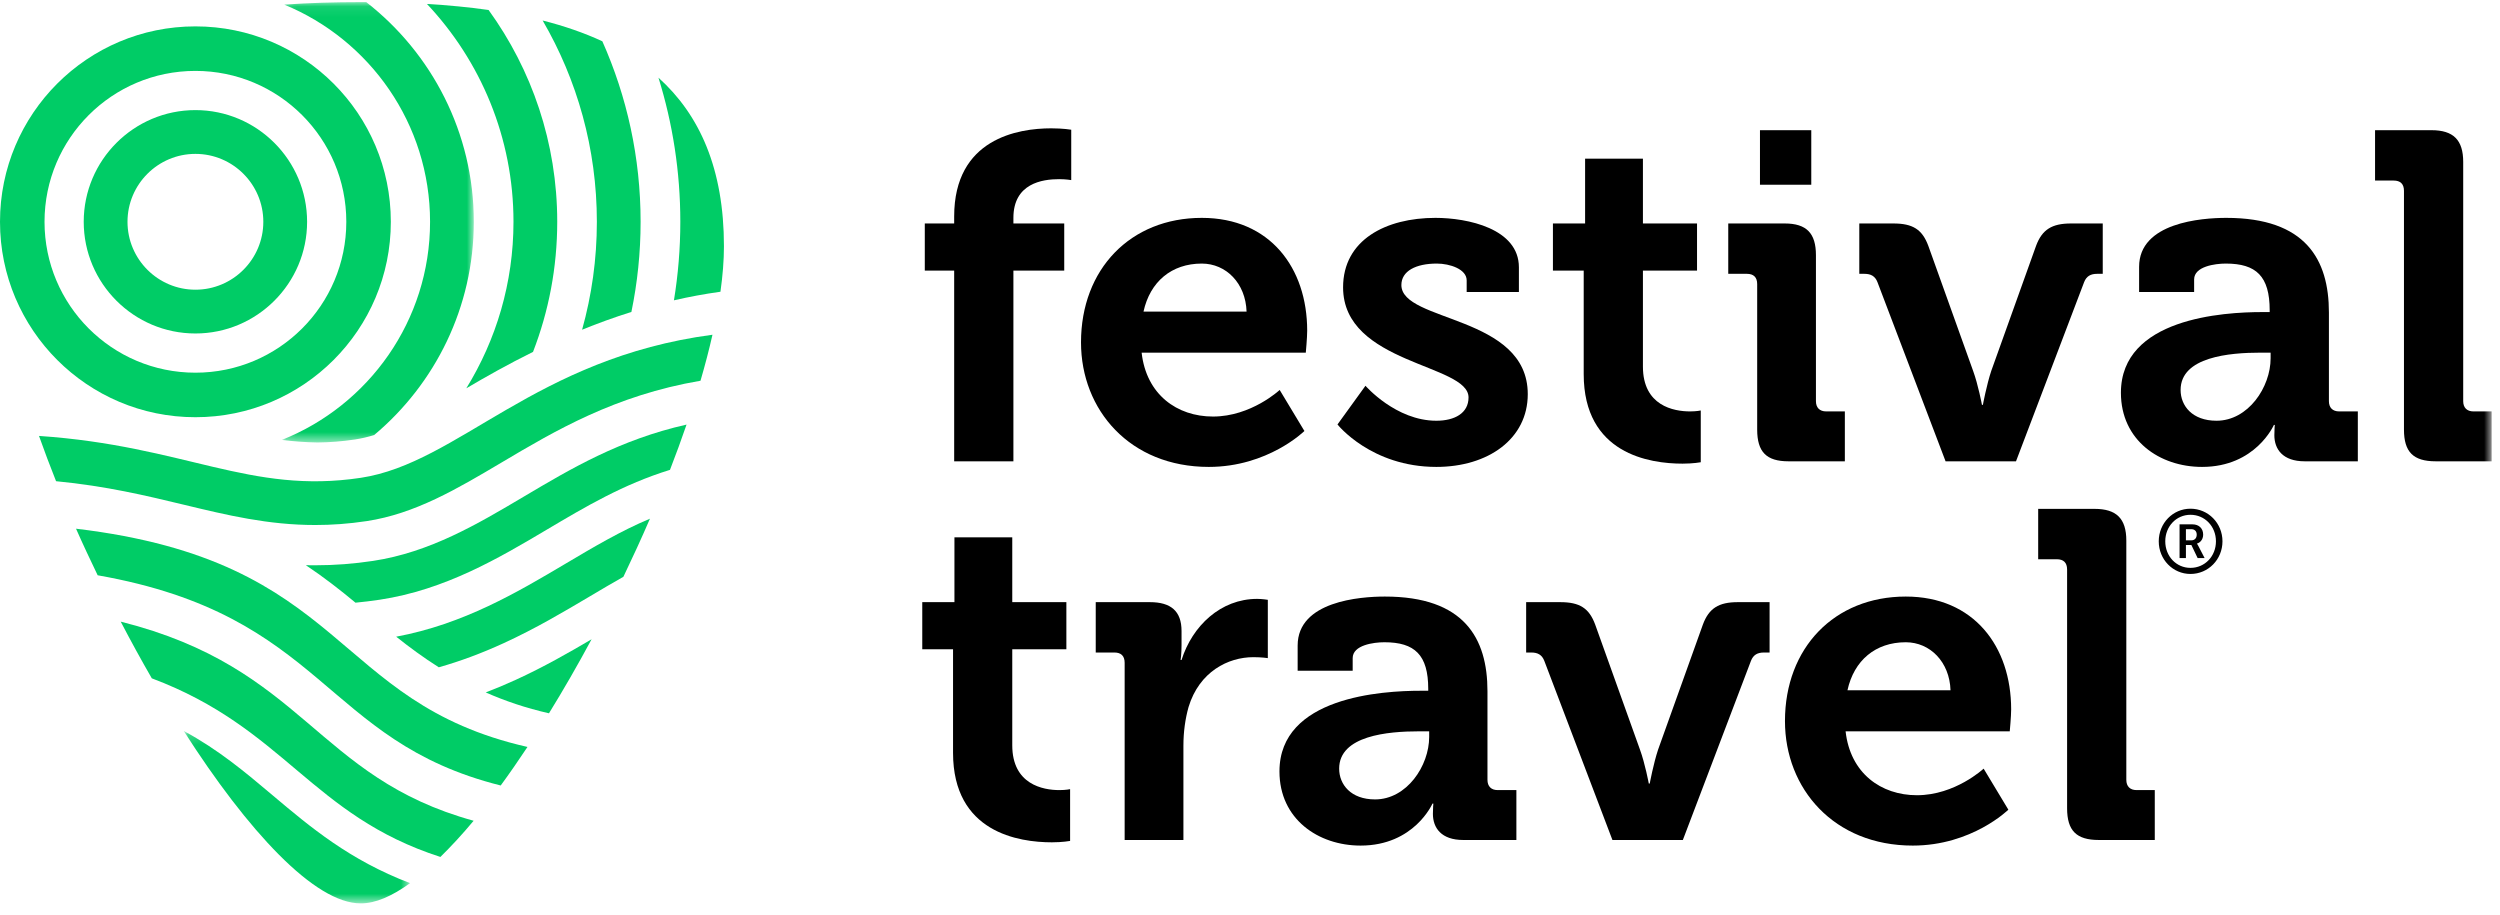 <?xml version="1.0" encoding="UTF-8"?> <svg xmlns="http://www.w3.org/2000/svg" xmlns:xlink="http://www.w3.org/1999/xlink" width="235px" height="86px" viewBox="0 0 235 86" version="1.1"><title>Group 49</title><defs><polygon id="path-1" points="0.097 0.083 18.138 0.083 18.138 41.476 0.097 41.476"></polygon><polygon id="path-3" points="0.068 0.19 21.344 0.19 21.344 16.4 0.068 16.4"></polygon><polygon id="path-5" points="0 84.917 234.215 84.917 234.215 0.2 0 0.2"></polygon></defs><g id="Final" stroke="none" stroke-width="1" fill="none" fill-rule="evenodd"><g id="Group-49"><g id="Group-3" transform="translate(26.4, 0.117)"><mask id="mask-2" fill="white"><use xlink:href="#path-1"></use></mask><g id="Clip-2"></g><path d="M14.026,20.732 C14.026,30.025 8.248,37.992 0.097,41.235 C1.191,41.372 2.299,41.458 3.444,41.476 C4.574,41.466 5.74,41.379 6.973,41.193 C7.57,41.103 8.168,40.962 8.772,40.777 C14.494,35.973 18.138,28.771 18.138,20.732 C18.138,12.35 14.177,4.877 8.029,0.084 C7.858,0.084 7.687,0.083 7.516,0.083 C5.047,0.083 2.64,0.153 0.32,0.318 C8.353,3.616 14.026,11.524 14.026,20.732" id="Fill-1" fill="#00CC66" mask="url(#mask-2)"></path></g><path d="M43.832,36.501 C45.65,35.429 47.751,34.241 50.105,33.077 C51.573,29.281 52.38,25.158 52.38,20.849 C52.38,13.42 49.985,6.539 45.927,0.939 C44.068,0.674 42.131,0.49 40.134,0.372 C45.174,5.726 48.268,12.933 48.268,20.849 C48.268,26.584 46.643,31.946 43.832,36.501" id="Fill-4" fill="#00CC66"></path><path d="M54.717,30.994 C56.191,30.394 57.739,29.829 59.352,29.322 C59.917,26.585 60.217,23.751 60.217,20.849 C60.217,14.813 58.931,9.071 56.621,3.882 C54.898,3.081 53.017,2.437 51.008,1.926 C54.247,7.492 56.105,13.957 56.105,20.849 C56.105,24.363 55.62,27.765 54.717,30.994" id="Fill-6" fill="#00CC66"></path><path d="M61.895,7.302 L61.895,7.302 C63.23,11.584 63.95,16.134 63.95,20.849 C63.95,23.362 63.744,25.827 63.35,28.23 C64.766,27.903 66.225,27.631 67.722,27.424 C67.937,25.897 68.051,24.464 68.051,23.149 C68.051,15.873 65.775,10.795 61.895,7.302" id="Fill-8" fill="#00CC66"></path><path d="M14.269,63.762 C26.745,68.447 29.273,76.649 41.398,80.553 C42.409,79.555 43.466,78.423 44.52,77.151 C29.633,73.055 28.659,62.782 11.347,58.434 C12.294,60.25 13.272,62.033 14.269,63.762" id="Fill-10" fill="#00CC66"></path><path d="M9.18,54.076 C30.62,57.851 30.291,69.638 47.066,73.836 C47.905,72.691 48.744,71.478 49.583,70.213 C30.999,65.99 32.787,52.753 7.147,49.698 C7.792,51.163 8.481,52.621 9.18,54.076" id="Fill-12" fill="#00CC66"></path><path d="M3.666,40.977 C4.164,42.38 4.699,43.801 5.27,45.233 C10.008,45.692 13.72,46.586 17.323,47.454 C21.344,48.423 25.199,49.351 29.639,49.351 C31.166,49.351 32.764,49.241 34.461,48.985 C39.018,48.297 42.97,45.953 47.154,43.472 C52.16,40.503 57.793,37.162 65.847,35.789 C66.28,34.305 66.658,32.859 66.972,31.466 C50.298,33.67 43.079,43.531 33.917,44.914 C23.477,46.489 17.429,41.915 3.666,40.977" id="Fill-14" fill="#00CC66"></path><path d="M37.241,59.849 C38.493,60.846 39.815,61.819 41.247,62.725 C43.248,62.161 45.261,61.412 47.323,60.468 C50.326,59.094 53.035,57.487 55.426,56.069 C56.528,55.415 57.574,54.795 58.599,54.218 C59.446,52.456 60.33,50.53 61.096,48.756 C58.339,49.915 55.845,51.394 53.137,53 C48.641,55.666 43.576,58.67 37.241,59.849" id="Fill-16" fill="#00CC66"></path><path d="M35.068,52.724 C33.233,53.001 31.457,53.136 29.639,53.136 C29.337,53.136 29.047,53.138 28.751,53.13 C30.469,54.275 31.995,55.472 33.417,56.653 C34.172,56.581 34.935,56.487 35.702,56.372 C41.864,55.442 46.929,52.438 51.397,49.788 C55.071,47.609 58.589,45.523 62.978,44.166 C63.535,42.732 64.056,41.31 64.535,39.911 C58.27,41.325 53.68,44.047 49.228,46.688 C44.892,49.259 40.409,51.918 35.068,52.724" id="Fill-18" fill="#00CC66"></path><path d="M45.66,65.089 C47.455,65.883 49.42,66.554 51.603,67.05 C52.969,64.836 54.314,62.5 55.609,60.091 C53.475,61.347 51.106,62.701 48.49,63.899 C47.539,64.334 46.596,64.731 45.66,65.089" id="Fill-20" fill="#00CC66"></path><path d="M18.369,14.465 C21.889,14.465 24.752,17.329 24.752,20.849 C24.752,24.369 21.889,27.232 18.369,27.232 C14.849,27.232 11.985,24.369 11.985,20.849 C11.985,17.329 14.849,14.465 18.369,14.465 M18.369,31.347 C24.157,31.347 28.867,26.638 28.867,20.849 C28.867,15.06 24.157,10.35 18.369,10.35 C12.58,10.35 7.87,15.06 7.87,20.849 C7.87,26.638 12.58,31.347 18.369,31.347" id="Fill-22" fill="#00CC66"></path><path d="M18.369,6.665 C26.202,6.665 32.553,13.015 32.553,20.849 C32.553,28.682 26.202,35.033 18.369,35.033 C10.536,35.033 4.185,28.682 4.185,20.849 C4.185,13.015 10.536,6.665 18.369,6.665 M18.369,39.218 C28.514,39.218 36.738,30.994 36.738,20.849 C36.738,10.704 28.514,2.48 18.369,2.48 C8.224,2.48 2.00000018e-05,10.704 2.00000018e-05,20.849 C2.00000018e-05,30.994 8.224,39.218 18.369,39.218" id="Fill-24" fill="#00CC66"></path><g id="Group-28" transform="translate(17.2, 68.517)"><mask id="mask-4" fill="white"><use xlink:href="#path-3"></use></mask><g id="Clip-27"></g><path d="M0.068,0.19 C6.087,9.598 12.392,16.422 16.716,16.4 C18.084,16.407 19.65,15.728 21.344,14.499 C15.636,12.318 11.981,9.236 8.435,6.247 C5.849,4.067 3.368,1.975 0.068,0.19" id="Fill-26" fill="#00CC66" mask="url(#mask-4)"></path></g><path d="M89.692,25.434 L86.93,25.434 L86.93,21.006 L89.692,21.006 L89.692,20.349 C89.692,13.027 95.698,12.063 98.81,12.063 C99.951,12.063 100.696,12.194 100.696,12.194 L100.696,16.929 C100.696,16.929 100.213,16.841 99.556,16.841 C97.978,16.841 95.26,17.236 95.26,20.48 L95.26,21.006 L100.038,21.006 L100.038,25.434 L95.26,25.434 L95.26,43.363 L89.692,43.363 L89.692,25.434 Z" id="Fill-29" fill="#000000"></path><path d="M117.178,29.292 C117.09,26.617 115.249,24.776 112.969,24.776 C110.12,24.776 108.103,26.486 107.489,29.292 L117.178,29.292 Z M112.969,20.48 C119.37,20.48 122.876,25.17 122.876,31.089 C122.876,31.747 122.745,33.149 122.745,33.149 L107.314,33.149 C107.752,37.095 110.646,39.155 114.021,39.155 C117.616,39.155 120.29,36.656 120.29,36.656 L122.614,40.514 C122.614,40.514 119.194,43.89 113.626,43.89 C106.218,43.89 101.615,38.541 101.615,32.185 C101.615,25.302 106.262,20.48 112.969,20.48 L112.969,20.48 Z" id="Fill-31" fill="#000000"></path><path d="M128.354,36.262 C128.354,36.262 131.204,39.549 135.017,39.549 C136.727,39.549 138.042,38.848 138.042,37.358 C138.042,34.202 126.25,34.245 126.25,27.012 C126.25,22.54 130.283,20.48 134.93,20.48 C137.955,20.48 142.777,21.488 142.777,25.127 L142.777,27.45 L137.867,27.45 L137.867,26.354 C137.867,25.302 136.289,24.776 135.062,24.776 C133.088,24.776 131.73,25.478 131.73,26.793 C131.73,30.299 143.61,29.599 143.61,37.051 C143.61,41.259 139.883,43.89 135.017,43.89 C128.88,43.89 125.724,39.9 125.724,39.9 L128.354,36.262 Z" id="Fill-33" fill="#000000"></path><path d="M148.868,25.434 L145.975,25.434 L145.975,21.006 L148.999,21.006 L148.999,14.913 L154.435,14.913 L154.435,21.006 L159.521,21.006 L159.521,25.434 L154.435,25.434 L154.435,34.464 C154.435,38.147 157.329,38.673 158.864,38.673 C159.477,38.673 159.872,38.585 159.872,38.585 L159.872,43.451 C159.872,43.451 159.17,43.583 158.162,43.583 C155.049,43.583 148.868,42.662 148.868,35.166 L148.868,25.434 Z" id="Fill-35" fill="#000000"></path><mask id="mask-6" fill="white"><use xlink:href="#path-5"></use></mask><g id="Clip-38"></g><path d="M165.437,17.368 L170.26,17.368 L170.26,12.238 L165.437,12.238 L165.437,17.368 Z M165.175,26.705 C165.175,26.047 164.824,25.74 164.21,25.74 L162.456,25.74 L162.456,21.006 L167.761,21.006 C169.821,21.006 170.698,21.927 170.698,23.987 L170.698,37.709 C170.698,38.322 171.049,38.673 171.662,38.673 L173.416,38.673 L173.416,43.363 L168.112,43.363 C166.051,43.363 165.175,42.487 165.175,40.382 L165.175,26.705 Z" id="Fill-37" fill="#000000" mask="url(#mask-6)"></path><path d="M176.484,26.529 C176.265,25.96 175.87,25.74 175.256,25.74 L174.774,25.74 L174.774,21.006 L177.974,21.006 C179.816,21.006 180.692,21.576 181.262,23.11 L185.471,34.859 C185.953,36.174 186.304,38.059 186.304,38.059 L186.391,38.059 C186.391,38.059 186.742,36.174 187.18,34.859 L191.389,23.11 C191.959,21.576 192.879,21.006 194.677,21.006 L197.658,21.006 L197.658,25.74 L197.132,25.74 C196.518,25.74 196.124,25.96 195.904,26.529 L189.504,43.363 L182.884,43.363 L176.484,26.529 Z" id="Fill-39" fill="#000000" mask="url(#mask-6)"></path><path d="M208.353,39.549 C211.333,39.549 213.438,36.393 213.438,33.675 L213.438,33.149 L212.474,33.149 C209.58,33.149 204.977,33.544 204.977,36.656 C204.977,38.147 206.073,39.549 208.353,39.549 M212.649,29.335 L213.35,29.335 L213.35,29.16 C213.35,25.96 212.079,24.776 209.229,24.776 C208.221,24.776 206.248,25.039 206.248,26.267 L206.248,27.45 L201.076,27.45 L201.076,25.083 C201.076,20.918 206.95,20.48 209.273,20.48 C216.726,20.48 218.918,24.381 218.918,29.379 L218.918,37.709 C218.918,38.322 219.268,38.673 219.882,38.673 L221.636,38.673 L221.636,43.363 L216.638,43.363 C214.578,43.363 213.789,42.224 213.789,40.909 C213.789,40.339 213.832,39.944 213.832,39.944 L213.745,39.944 C213.745,39.944 212.035,43.89 206.994,43.89 C203.004,43.89 199.366,41.391 199.366,36.919 C199.366,29.905 209.01,29.335 212.649,29.335" id="Fill-40" fill="#000000" mask="url(#mask-6)"></path><path d="M225.973,17.937 C225.973,17.279 225.623,16.973 225.009,16.973 L223.255,16.973 L223.255,12.238 L228.56,12.238 C230.62,12.238 231.541,13.159 231.541,15.219 L231.541,37.709 C231.541,38.322 231.892,38.673 232.505,38.673 L234.215,38.673 L234.215,43.363 L228.954,43.363 C226.85,43.363 225.973,42.487 225.973,40.382 L225.973,17.937 Z" id="Fill-41" fill="#000000" mask="url(#mask-6)"></path><path d="M89.586,61.029 L86.693,61.029 L86.693,56.602 L89.717,56.602 L89.717,50.508 L95.153,50.508 L95.153,56.602 L100.239,56.602 L100.239,61.029 L95.153,61.029 L95.153,70.06 C95.153,73.742 98.047,74.269 99.582,74.269 C100.195,74.269 100.59,74.181 100.59,74.181 L100.59,79.047 C100.59,79.047 99.888,79.178 98.88,79.178 C95.768,79.178 89.586,78.258 89.586,70.761 L89.586,61.029 Z" id="Fill-42" fill="#000000" mask="url(#mask-6)"></path><path d="M105.717,62.301 C105.717,61.643 105.366,61.336 104.753,61.336 L102.999,61.336 L102.999,56.602 L108.084,56.602 C110.057,56.602 111.065,57.435 111.065,59.32 L111.065,60.635 C111.065,61.468 110.978,62.038 110.978,62.038 L111.065,62.038 C112.073,58.837 114.748,56.295 118.167,56.295 C118.649,56.295 119.175,56.382 119.175,56.382 L119.175,61.863 C119.175,61.863 118.606,61.774 117.816,61.774 C115.449,61.774 112.731,63.134 111.723,66.465 C111.416,67.561 111.241,68.789 111.241,70.104 L111.241,78.959 L105.717,78.959 L105.717,62.301 Z" id="Fill-43" fill="#000000" mask="url(#mask-6)"></path><path d="M129.257,75.145 C132.238,75.145 134.342,71.989 134.342,69.271 L134.342,68.745 L133.377,68.745 C130.484,68.745 125.881,69.14 125.881,72.252 C125.881,73.742 126.977,75.145 129.257,75.145 M133.553,64.931 L134.254,64.931 L134.254,64.755 C134.254,61.556 132.983,60.372 130.134,60.372 C129.125,60.372 127.152,60.635 127.152,61.862 L127.152,63.046 L121.979,63.046 L121.979,60.679 C121.979,56.514 127.854,56.076 130.177,56.076 C137.629,56.076 139.822,59.977 139.822,64.975 L139.822,73.304 C139.822,73.918 140.172,74.269 140.786,74.269 L142.54,74.269 L142.54,78.959 L137.542,78.959 C135.481,78.959 134.693,77.819 134.693,76.504 C134.693,75.935 134.736,75.54 134.736,75.54 L134.649,75.54 C134.649,75.54 132.939,79.485 127.897,79.485 C123.908,79.485 120.269,76.986 120.269,72.515 C120.269,65.501 129.914,64.931 133.553,64.931" id="Fill-44" fill="#000000" mask="url(#mask-6)"></path><path d="M145.167,62.125 C144.948,61.556 144.554,61.336 143.94,61.336 L143.458,61.336 L143.458,56.602 L146.658,56.602 C148.499,56.602 149.376,57.171 149.946,58.706 L154.154,70.455 C154.636,71.77 154.987,73.655 154.987,73.655 L155.075,73.655 C155.075,73.655 155.425,71.77 155.864,70.455 L160.072,58.706 C160.642,57.171 161.563,56.602 163.36,56.602 L166.341,56.602 L166.341,61.336 L165.815,61.336 C165.201,61.336 164.807,61.556 164.588,62.125 L158.188,78.959 L151.568,78.959 L145.167,62.125 Z" id="Fill-45" fill="#000000" mask="url(#mask-6)"></path><path d="M183.349,64.887 C183.262,62.213 181.421,60.372 179.141,60.372 C176.291,60.372 174.275,62.082 173.661,64.887 L183.349,64.887 Z M179.141,56.076 C185.541,56.076 189.049,60.766 189.049,66.685 C189.049,67.342 188.917,68.745 188.917,68.745 L173.486,68.745 C173.924,72.69 176.818,74.751 180.193,74.751 C183.788,74.751 186.462,72.252 186.462,72.252 L188.785,76.11 C188.785,76.11 185.366,79.485 179.799,79.485 C172.39,79.485 167.787,74.137 167.787,67.78 C167.787,60.898 172.433,56.076 179.141,56.076 L179.141,56.076 Z" id="Fill-46" fill="#000000" mask="url(#mask-6)"></path><path d="M194.307,53.533 C194.307,52.875 193.956,52.569 193.343,52.569 L191.589,52.569 L191.589,47.834 L196.893,47.834 C198.954,47.834 199.874,48.754 199.874,50.815 L199.874,73.304 C199.874,73.918 200.225,74.269 200.839,74.269 L202.549,74.269 L202.549,78.959 L197.288,78.959 C195.183,78.959 194.307,78.083 194.307,75.978 L194.307,53.533 Z" id="Fill-47" fill="#000000" mask="url(#mask-6)"></path><path d="M205.98,50.793 C206.291,50.793 206.492,50.591 206.492,50.255 C206.492,49.927 206.291,49.743 205.98,49.743 L205.476,49.743 L205.476,50.793 L205.98,50.793 Z M204.879,49.289 L206.098,49.289 C206.694,49.289 207.097,49.667 207.097,50.255 C207.097,50.742 206.778,51.028 206.517,51.095 L206.517,51.112 C206.517,51.112 206.551,51.145 206.627,51.288 L207.232,52.456 L206.576,52.456 L205.988,51.229 L205.476,51.229 L205.476,52.456 L204.879,52.456 L204.879,49.289 Z M205.904,53.38 C207.257,53.38 208.299,52.288 208.299,50.885 C208.299,49.482 207.257,48.39 205.904,48.39 C204.568,48.39 203.535,49.482 203.535,50.885 C203.535,52.288 204.568,53.38 205.904,53.38 L205.904,53.38 Z M205.904,47.818 C207.576,47.818 208.912,49.18 208.912,50.885 C208.912,52.591 207.576,53.952 205.904,53.952 C204.249,53.952 202.922,52.591 202.922,50.885 C202.922,49.18 204.249,47.818 205.904,47.818 L205.904,47.818 Z" id="Fill-48" fill="#000000" mask="url(#mask-6)"></path></g></g></svg> 